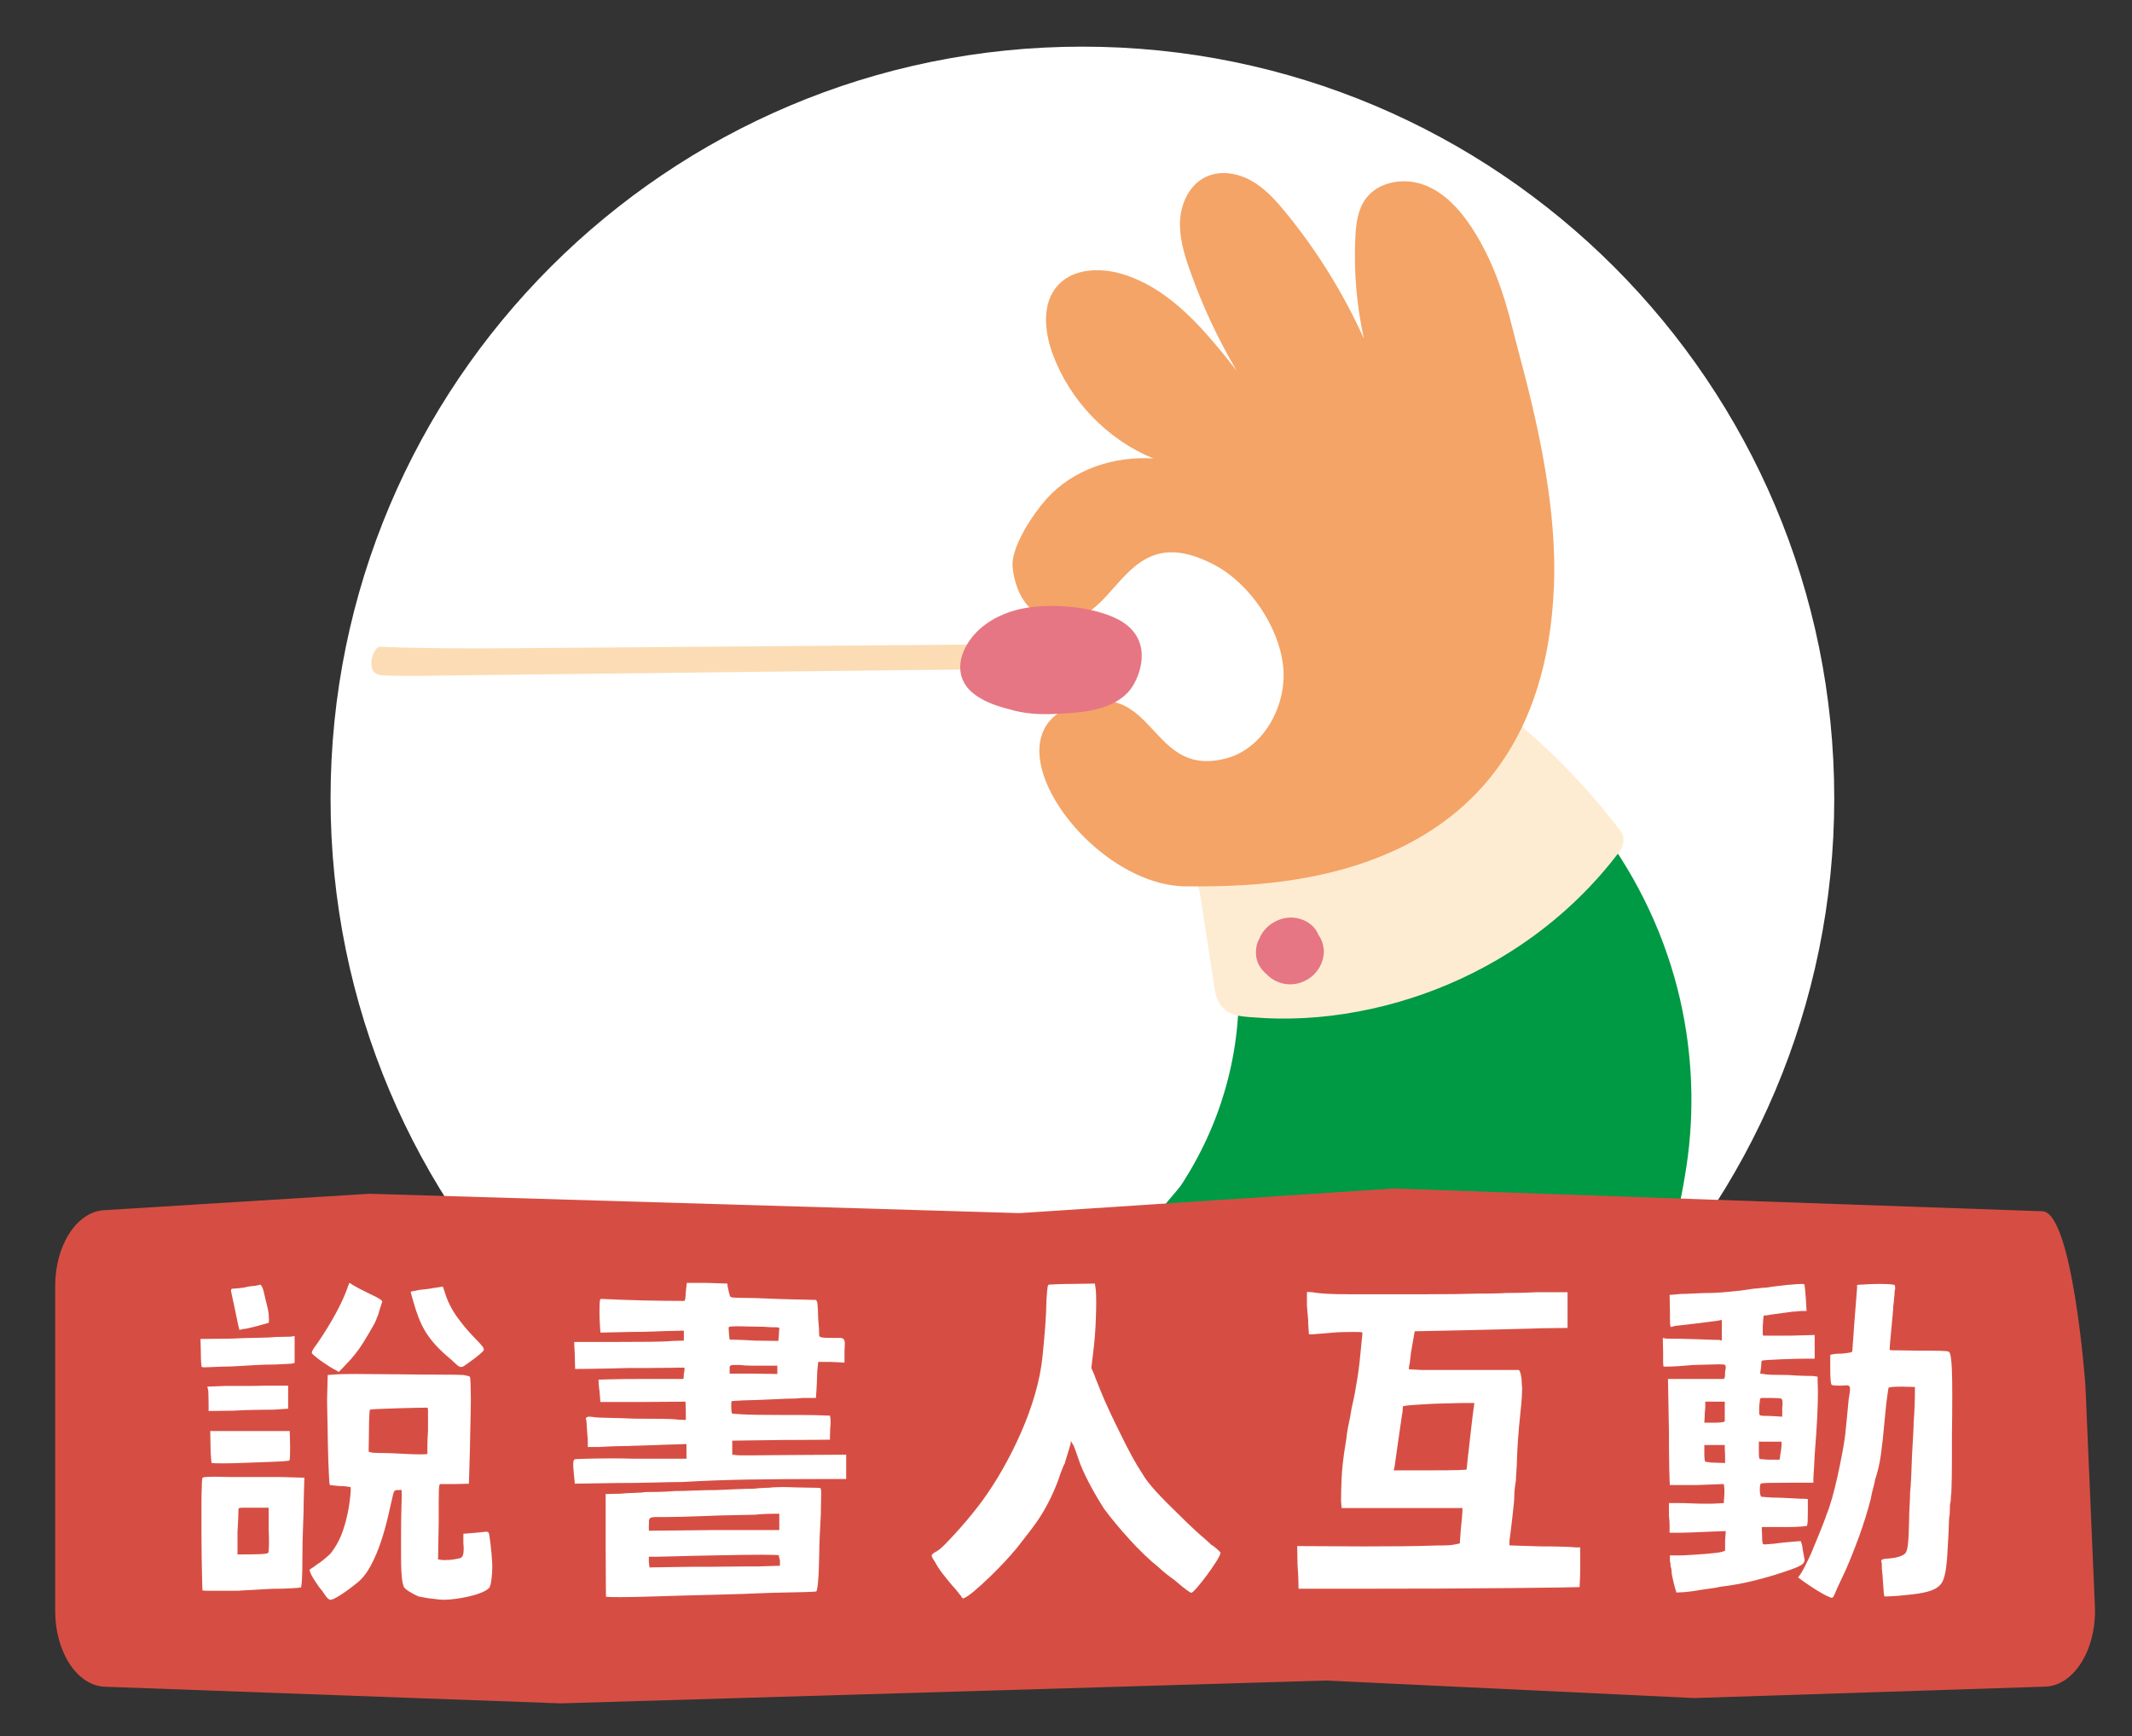 <?xml version="1.0" encoding="utf-8"?>
<!-- Generator: Adobe Illustrator 16.0.0, SVG Export Plug-In . SVG Version: 6.00 Build 0)  -->
<!DOCTYPE svg PUBLIC "-//W3C//DTD SVG 1.1//EN" "http://www.w3.org/Graphics/SVG/1.1/DTD/svg11.dtd">
<svg version="1.1" id="分離模式" xmlns="http://www.w3.org/2000/svg" xmlns:xlink="http://www.w3.org/1999/xlink" x="0px"
	 y="0px" width="275px" height="224px" viewBox="0 0 275 224" enable-background="new 0 0 275 224" xml:space="preserve">
<rect x="0" y="0" width="275" height="224" fill="#333333" stroke="none"/>
<g>
	<path fill="#FFFFFF" d="M236.594,102.996c0,53.559-43.418,96.978-96.979,96.978c-53.559,0-96.977-43.419-96.977-96.978
		c0-53.56,43.418-96.979,96.977-96.979C193.176,6.018,236.594,49.437,236.594,102.996"/>
	<path fill="#009944" d="M217.014,130.359c-1.592-7.905-4.92-15.549-9.719-22.282c-0.762-1.072-2.229-1.472-3.484-0.836
		c-12.891,6.537-26.695,11.394-41.043,14.477c-0.607,0.131-1.047,0.4-1.344,0.745c-1.01,0.313-1.861,1.189-1.781,2.2
		c0.777,9.86-1.729,19.698-7.266,28.192c-0.662,1.013-4.857,5.256-3.619,5.794c14.596,6.349,35.643,7.569,51.809,5.003
		c3.994-0.634,7.859-1.722,11.58-3.191c1.865-0.735,3.283-1.743,3.982-3.548c0.631-1.63,0.898-3.451,1.193-5.153
		C218.557,144.646,218.439,137.444,217.014,130.359"/>
	<path fill="#FEECD2" d="M209.045,107.23c-4.098-5.415-8.826-10.336-14.1-14.611c-1.344-1.09-3.029-0.318-3.506,1.21
		c-0.361,1.165-1.467,2.026-2.416,2.706c-1.305,0.934-2.703,1.753-4.102,2.538c-2.986,1.679-6.121,3.077-9.348,4.225
		c-6.596,2.345-13.51,3.536-20.508,3.583c-1.461,0.009-2.264,1.581-1.893,2.843c0.52,1.766,1.041,3.532,1.561,5.298
		c0.352,2.265,0.703,4.528,1.053,6.792c0.203,1.309,0.406,2.615,0.609,3.923c0.236,1.517,0.27,3.299,1.475,4.416
		c0.908,0.842,2.1,0.964,3.268,1.058c1.26,0.102,2.523,0.172,3.789,0.189c2.268,0.032,4.541-0.093,6.793-0.367
		c9.289-1.13,18.287-4.638,25.873-10.121c4.287-3.101,8.133-6.834,11.309-11.066C209.455,109.107,209.641,108.019,209.045,107.23"/>
	<path fill="#F4A466" d="M200.443,75.496c0.496-13.182-3.959-27.46-5.369-33.212c-1.115-4.544-2.686-9.031-5.256-12.94
		c-1.533-2.334-3.52-4.518-6.135-5.493c-2.617-0.977-5.947-0.426-7.566,1.85c-1.016,1.434-1.223,3.275-1.303,5.031
		c-0.199,4.343,0.176,8.713,1.111,12.959c-2.627-5.826-6.021-11.305-10.066-16.252c-1.297-1.586-2.697-3.148-4.488-4.145
		s-4.053-1.347-5.893-0.443c-1.988,0.977-3.1,3.24-3.254,5.451c-0.158,2.211,0.488,4.395,1.223,6.486
		c1.59,4.527,3.623,8.899,6.063,13.032c-4.029-5.125-8.443-10.522-14.672-12.443c-2.873-0.885-6.396-0.78-8.408,1.453
		c-2.072,2.304-1.725,5.904-0.658,8.814c2.211,6.035,7.043,11.059,12.988,13.504c-5.059-0.339-10.359,1.414-13.746,5.184
		c-1.736,1.932-4.658,6.254-4.396,8.837s1.594,7.141,7,6.768c6.768-0.467,7.625-13.16,19.135-7
		c4.465,2.388,8.215,7.952,8.754,12.984c0.539,5.033-2.473,10.634-7.367,11.924c-9.086,2.393-9.086-8.401-17.021-7.407
		c-16.15,2.022-1.307,23.955,11.951,23.909C161.643,114.316,198.936,115.559,200.443,75.496"/>
	<path fill="#E67683" d="M170.627,121.809c-0.098-0.375-0.264-0.762-0.484-1.082c-0.033-0.047-0.07-0.091-0.104-0.137
		c-0.064-0.161-0.125-0.324-0.215-0.469c-0.924-1.496-2.875-2.063-4.52-1.573c-1.277,0.38-2.395,1.323-2.879,2.572
		c-0.152,0.284-0.277,0.581-0.334,0.872c-0.189,0.926-0.104,1.902,0.418,2.717c0.242,0.376,0.553,0.723,0.906,1.008
		c1.045,1.11,2.705,1.537,4.16,1.106c0.75-0.222,1.504-0.649,2.033-1.232c0.676-0.746,1.057-1.599,1.145-2.604
		C170.785,122.597,170.727,122.185,170.627,121.809"/>
	<path fill="#FCDCB4" d="M130.904,83.109c-21.422,0.172-42.846,0.36-64.27,0.516c-5.887,0.043-11.777,0.048-17.648-0.186
		c-0.857-0.034-2.076,3.538,0.273,3.68c2.67,0.162,8.5,0.021,11.18-0.01c6.281-0.073,12.561-0.146,18.84-0.22
		c12.49-0.146,24.98-0.291,37.469-0.438c3.494-0.041,6.998-0.047,10.49-0.122c2.711-0.058,5.613-0.598,5.813-2.147
		C133.125,83.609,132.008,83.101,130.904,83.109"/>
	<path fill="#E67683" d="M144.035,79.817c-3.119-1.543-8.176-1.999-11.746-1.384c-3.205,0.553-6.293,2.245-7.766,5.098
		c-1.033,2.005-0.947,4.216,0.838,5.772c1.275,1.109,3.078,1.758,4.729,2.173c0.027,0.007,0.053,0.01,0.08,0.016
		c1.869,0.6,4.031,0.7,5.807,0.619c3.354-0.152,7.621-0.364,9.818-3.151C146.979,87.457,149.123,82.336,144.035,79.817"/>
	<path fill="#D64E43" d="M13.404,156.127l34.037-2.108c0.135-0.009,0.27-0.011,0.404-0.007l83.445,2.484
		c0.141,0.004,0.281,0.002,0.422-0.007l47.824-3.146c0.148-0.009,0.297-0.012,0.443-0.006l83.467,2.928
		c3.863,0.135,5.52,21.927,5.547,22.517l1.221,28.422c0.238,5.542-2.672,10.264-6.402,10.386l-45.107,1.47
		c-0.117,0.004-0.236,0.003-0.354-0.003l-47.277-2.253l-98.77,2.946l-58.789-2.148c-3.559-0.131-6.396-4.463-6.396-9.763v-41.955
		C7.119,160.648,9.891,156.345,13.404,156.127"/>
	<path fill="#FFFFFF" d="M25.863,172.737l4.018-0.043c1.172-0.058,2.295-0.094,3.371-0.108c1.074-0.013,1.834-0.049,2.281-0.106
		c0.475,0,0.9-0.008,1.275-0.021c0.377-0.015,0.621-0.021,0.734-0.021l0.459-0.087v3.485l-0.377,0.086
		c-0.139,0-0.523,0.022-1.15,0.065c-0.629,0.043-1.359,0.063-2.197,0.063c-0.865,0.03-1.828,0.079-2.889,0.151
		s-1.969,0.106-2.721,0.106c-0.754,0.029-1.291,0.052-1.613,0.066c-0.32,0.014-0.537,0.021-0.646,0.021
		c-0.225,0-0.352-0.016-0.377-0.043c-0.029,0-0.057-0.181-0.084-0.538c-0.029-0.358-0.041-0.781-0.041-1.271L25.863,172.737z
		 M25.988,197.91v-3.938c0-0.988,0.014-1.698,0.043-2.13c0-0.802,0.041-1.205,0.125-1.205c0.055-0.056,0.264-0.093,0.627-0.106
		c0.363-0.015,0.67-0.022,0.922-0.022c0.529,0,1.227,0.016,2.092,0.043h6.49l2.971,0.086l-0.084,2.971
		c0,0.889-0.027,1.985-0.082,3.291c-0.057,1.306-0.084,2.56-0.084,3.766c0,1.491-0.02,2.553-0.063,3.183
		c-0.041,0.633-0.092,0.947-0.146,0.947c-0.084,0.029-0.469,0.065-1.152,0.108s-1.527,0.063-2.531,0.063
		c-1.063,0.059-1.947,0.108-2.66,0.151c-0.711,0.043-1.123,0.063-1.234,0.063c-0.195,0.028-0.502,0.043-0.92,0.043h-3.35
		c-0.418,0-0.697-0.015-0.836-0.043c0-0.027-0.008-0.235-0.023-0.624c-0.014-0.387-0.027-0.902-0.041-1.549
		c-0.014-0.645-0.027-1.397-0.041-2.259C25.994,199.889,25.988,198.942,25.988,197.91 M29.002,178.804h2.49
		c0.99,0,1.906-0.013,2.742-0.043h2.932v2.97l-1.883,0.13c-0.531,0-1.279,0.007-2.242,0.021c-0.963,0.016-1.932,0.05-2.908,0.108
		l-3.225,0.043v-1.033c0-0.287-0.006-0.582-0.02-0.882c-0.016-0.301-0.021-0.538-0.021-0.71l-0.125-0.518L29.002,178.804z
		 M37.375,184.614l0.041,1.892c0,0.804-0.006,1.327-0.02,1.572c-0.016,0.243-0.064,0.365-0.146,0.365
		c-0.309,0.057-0.887,0.1-1.738,0.129c-0.852,0.028-1.988,0.071-3.412,0.129s-2.525,0.087-3.307,0.087s-1.283-0.015-1.508-0.044
		c0-0.028-0.02-0.25-0.063-0.666c-0.041-0.416-0.063-0.897-0.063-1.443l-0.041-2.021H37.375z M29.797,166.541
		c0-0.115,0.023-0.194,0.063-0.237c0.043-0.043,0.162-0.063,0.357-0.063c0.111,0,0.285-0.016,0.523-0.043
		c0.236-0.029,0.48-0.059,0.732-0.086c0.193-0.059,0.434-0.108,0.711-0.152c0.279-0.043,0.502-0.063,0.67-0.063
		c0.168-0.028,0.301-0.058,0.398-0.087c0.098-0.027,0.174-0.043,0.229-0.043c0.029-0.027,0.057-0.043,0.084-0.043
		c0.057,0,0.141,0.108,0.252,0.323s0.252,0.726,0.418,1.528c0.252,0.946,0.391,1.599,0.42,1.958
		c0.027,0.357,0.043,0.608,0.043,0.753c0,0.229-0.029,0.358-0.084,0.386c-0.197,0.06-0.455,0.129-0.775,0.216
		c-0.322,0.086-0.643,0.172-0.963,0.259c-0.322,0.086-0.615,0.157-0.879,0.215c-0.266,0.058-0.467,0.086-0.607,0.086l-0.502,0.13
		l-0.168-0.646c-0.029-0.143-0.084-0.416-0.168-0.817c-0.084-0.402-0.174-0.839-0.271-1.313c-0.098-0.473-0.195-0.926-0.293-1.354
		C29.889,167.014,29.824,166.713,29.797,166.541 M31.137,200.535c1.256,0,2.129-0.015,2.617-0.043
		c0.488-0.029,0.775-0.087,0.859-0.173c0.025-0.086,0.047-0.279,0.061-0.581s0.023-0.566,0.023-0.796
		c0-0.431-0.016-0.989-0.043-1.679v-2.754h-3.35c-0.307,0-0.488,0.043-0.545,0.129c0,0.029-0.006,0.323-0.02,0.883
		c-0.016,0.56-0.051,1.256-0.105,2.087v2.927H31.137z M39.928,202.513l0.293-0.215c0.111-0.056,0.23-0.135,0.355-0.236
		c0.127-0.101,0.273-0.207,0.441-0.322c0.277-0.172,0.578-0.395,0.898-0.667c0.322-0.272,0.566-0.494,0.732-0.667
		c0.727-0.917,1.285-1.986,1.676-3.205s0.654-2.433,0.795-3.637c0.084-0.659,0.125-1.134,0.125-1.421
		c0-0.172-0.014-0.271-0.041-0.301c-0.029,0-0.168-0.021-0.418-0.063c-0.252-0.043-0.572-0.065-0.963-0.065
		c-0.334-0.028-0.637-0.057-0.9-0.086c-0.266-0.028-0.398-0.057-0.398-0.086c-0.027-0.143-0.057-0.479-0.084-1.011
		s-0.057-1.155-0.084-1.872s-0.049-1.498-0.063-2.345s-0.027-1.656-0.041-2.433c-0.014-0.773-0.029-1.463-0.043-2.064
		c-0.012-0.603-0.02-1.019-0.02-1.247l0.084-3.186l0.627-0.043c0.559-0.057,1.535-0.086,2.93-0.086c1.396,0,3.238,0.016,5.527,0.043
		c2.26,0.03,4.088,0.043,5.482,0.043c1.396,0,2.359,0.016,2.889,0.043c0.363,0.059,0.607,0.108,0.732,0.151
		c0.127,0.043,0.189,0.123,0.189,0.237c0.027,0.258,0.049,0.688,0.063,1.289c0.014,0.604,0.021,1.092,0.021,1.465
		c0,0.746-0.016,1.635-0.043,2.667c-0.027,1.55-0.057,2.89-0.084,4.022c-0.027,1.134-0.055,2.06-0.082,2.776l-0.043,1.42
		l-1.758,0.043h-1.967c-0.029,0-0.057,0.058-0.084,0.172c-0.029,0.115-0.049,0.353-0.063,0.71c-0.016,0.359-0.021,0.854-0.021,1.485
		v2.495l-0.084,4.862l0.334,0.043c0.111,0.028,0.266,0.043,0.461,0.043s0.412-0.007,0.648-0.021
		c0.238-0.015,0.469-0.043,0.691-0.087c0.225-0.043,0.418-0.078,0.586-0.108c0.252-0.056,0.412-0.192,0.482-0.408
		s0.104-0.479,0.104-0.796c0-0.229-0.014-0.487-0.041-0.774v-1.204l1.592-0.129c0.611-0.059,0.982-0.093,1.107-0.109
		c0.127-0.013,0.203-0.021,0.23-0.021c0.168,0,0.279,0.043,0.336,0.13c0.055,0.113,0.131,0.573,0.229,1.377
		c0.1,0.802,0.176,1.677,0.23,2.624v0.516c0,0.489-0.035,0.997-0.104,1.528c-0.07,0.531-0.162,0.882-0.273,1.054
		c-0.307,0.316-0.844,0.595-1.611,0.839c-0.766,0.243-1.652,0.438-2.658,0.581c-0.67,0.086-1.186,0.129-1.549,0.129
		s-0.838-0.043-1.424-0.129c-0.361-0.029-0.725-0.079-1.088-0.149c-0.363-0.072-0.627-0.123-0.795-0.151
		c-0.363-0.145-0.762-0.352-1.193-0.624c-0.434-0.273-0.678-0.495-0.732-0.667c-0.084-0.229-0.146-0.495-0.188-0.796
		c-0.043-0.301-0.078-0.695-0.105-1.183s-0.041-1.104-0.041-1.852v-2.796c0-1.291,0.014-2.396,0.041-3.314
		c0.027-0.918,0.041-1.42,0.041-1.506v-0.988h-0.502c-0.223,0-0.363,0.035-0.418,0.106c-0.057,0.072-0.111,0.194-0.168,0.366
		c-0.195,0.86-0.418,1.836-0.67,2.925c-0.25,1.091-0.559,2.181-0.92,3.271c-0.363,1.091-0.797,2.107-1.299,3.056
		c-0.502,0.946-1.088,1.692-1.758,2.237c-0.252,0.2-0.537,0.424-0.857,0.667c-0.32,0.242-0.643,0.473-0.963,0.688
		c-0.322,0.215-0.607,0.395-0.857,0.538c-0.252,0.143-0.447,0.229-0.588,0.258c-0.057,0.029-0.111,0.043-0.168,0.043
		c-0.111,0-0.236-0.063-0.375-0.192c-0.141-0.129-0.393-0.468-0.754-1.013c-0.168-0.172-0.342-0.393-0.523-0.667
		c-0.182-0.271-0.355-0.537-0.523-0.796c-0.168-0.258-0.301-0.501-0.398-0.73C39.977,202.757,39.928,202.6,39.928,202.513
		 M41.059,173.124c0.838-1.233,1.584-2.453,2.24-3.657c0.654-1.205,1.15-2.28,1.486-3.227c0.166-0.488,0.264-0.732,0.293-0.732
		c0.027,0.029,0.055,0.043,0.082,0.043c0.029,0,0.057,0.016,0.084,0.043c0.111,0.086,0.279,0.194,0.504,0.322
		c0.223,0.13,0.459,0.259,0.711,0.388c0.25,0.129,0.494,0.251,0.732,0.365c0.236,0.116,0.412,0.202,0.523,0.259
		c1.061,0.488,1.59,0.818,1.59,0.989c-0.027,0.086-0.076,0.238-0.146,0.453c-0.068,0.214-0.139,0.437-0.209,0.667
		c-0.07,0.229-0.133,0.437-0.188,0.624c-0.057,0.186-0.113,0.308-0.168,0.365c0,0.114-0.098,0.358-0.293,0.73
		c-0.363,0.661-0.844,1.479-1.443,2.453c-0.602,0.977-1.361,1.938-2.283,2.883l-0.877,0.904l-0.42-0.258
		c-0.195-0.086-0.439-0.223-0.732-0.409s-0.586-0.379-0.879-0.58c-0.293-0.202-0.566-0.402-0.816-0.603
		c-0.252-0.2-0.434-0.358-0.545-0.475c-0.057-0.056-0.084-0.114-0.084-0.172c0-0.057,0.027-0.15,0.084-0.28
		C40.361,174.092,40.613,173.728,41.059,173.124 M48.049,187.411c0.279,0.028,0.727,0.043,1.34,0.043s1.41,0.028,2.387,0.086
		c0.977,0.057,1.744,0.085,2.303,0.085c0.557,0,0.906-0.014,1.047-0.043v-0.925c0-0.587,0.027-1.284,0.082-2.087v-2.538
		c0-0.2-0.012-0.324-0.041-0.366c-0.027-0.043-0.057-0.065-0.084-0.065h-0.084c-0.307,0-0.781,0.009-1.422,0.022
		c-0.643,0.014-1.467,0.036-2.471,0.063c-1.004,0.029-1.785,0.059-2.344,0.087s-0.908,0.059-1.047,0.087
		c-0.029,0.027-0.057,0.301-0.084,0.816c-0.027,0.517-0.041,1.161-0.041,1.938l-0.043,2.667L48.049,187.411z M53.346,166.562
		c0.18-0.043,0.424-0.093,0.732-0.149c0.25-0.029,0.564-0.065,0.941-0.108s0.691-0.093,0.941-0.149
		c0.279-0.029,0.523-0.065,0.734-0.108c0.209-0.043,0.34-0.063,0.396-0.063c0.027,0,0.055,0.043,0.084,0.129
		c0.027,0.086,0.098,0.301,0.209,0.645c0.336,1.09,0.844,2.116,1.527,3.077s1.416,1.843,2.199,2.646
		c0.67,0.688,1.053,1.104,1.15,1.248c0.098,0.144,0.146,0.258,0.146,0.344c0,0.057-0.014,0.115-0.041,0.172
		c-0.225,0.258-0.594,0.581-1.109,0.968s-0.984,0.726-1.402,1.011c-0.141,0.086-0.266,0.131-0.377,0.131
		c-0.084,0-0.182-0.028-0.293-0.088c-0.111-0.057-0.393-0.301-0.838-0.73c-0.727-0.604-1.34-1.161-1.842-1.678
		c-0.502-0.518-0.941-1.048-1.318-1.593s-0.705-1.14-0.984-1.786c-0.279-0.645-0.545-1.397-0.795-2.259
		c-0.279-0.918-0.418-1.434-0.418-1.55v-0.043C53.045,166.626,53.164,166.605,53.346,166.562"/>
	<path fill="#FFFFFF" d="M74.396,188.229c0.084,0,0.328-0.007,0.732-0.022c0.404-0.015,0.928-0.027,1.57-0.043
		c0.643-0.015,1.389-0.021,2.24-0.021s1.764,0.014,2.742,0.043h6.865v-1.895l-2.512,0.086c-0.361,0-0.754,0.016-1.172,0.044
		l-2.639,0.086c-0.418,0-0.809,0.015-1.172,0.043c-0.697,0-1.416,0.015-2.154,0.043c-0.74,0.028-1.32,0.058-1.738,0.086h-1.34
		v-0.946c-0.084-0.947-0.133-1.614-0.145-2.001c-0.016-0.387-0.051-0.61-0.105-0.667v-0.086c0-0.057,0.027-0.086,0.082-0.086
		c0.027-0.086,0.168-0.129,0.42-0.129c0.111,0,0.264,0.014,0.461,0.043c0.25,0.057,0.871,0.093,1.861,0.106
		c0.992,0.016,2.158,0.052,3.496,0.108c1.285,0,2.463,0.007,3.537,0.021c1.074,0.016,1.752,0.052,2.031,0.107l1.006,0.043v-1.204
		l-0.043-1.162l-5.484,0.043h-5.484l-0.125-1.42c-0.057-0.372-0.092-0.702-0.105-0.989c-0.014-0.286-0.021-0.443-0.021-0.474
		c0.057,0,0.602-0.014,1.633-0.043c1.033-0.028,2.346-0.043,3.936-0.043h5.4l0.041-0.688c0.057-0.229,0.084-0.408,0.084-0.537
		v-0.236h-0.605c-0.377,0-0.881,0.006-1.508,0.021c-0.629,0.016-1.361,0.022-2.197,0.022h-2.723
		c-2.008,0.057-3.662,0.092-4.959,0.107c-1.299,0.015-2.002,0.021-2.115,0.021c0-0.028-0.006-0.208-0.02-0.538
		c-0.016-0.329-0.021-0.723-0.021-1.183l-0.084-1.765h5.484c1.59,0,3.049-0.007,4.375-0.021c1.324-0.015,2.238-0.05,2.74-0.108
		l1.549-0.043v-1.291l-1.506,0.043c-0.445,0-1.172,0.022-2.178,0.065c-1.004,0.043-2.051,0.063-3.139,0.063l-3.936,0.086
		l-0.041-0.474c0-0.114-0.016-0.379-0.043-0.795s-0.041-0.853-0.041-1.313c0-0.773,0.014-1.262,0.041-1.463
		c0.027-0.199,0.084-0.301,0.168-0.301c3.572,0.172,7.131,0.258,10.674,0.258h0.043c0.111,0,0.182-0.387,0.211-1.162l0.125-1.16
		h2.594l2.639,0.086l0.041,0.388c0.139,0.687,0.236,1.096,0.293,1.225c0.055,0.13,0.236,0.194,0.545,0.194
		c0.223,0.029,0.703,0.043,1.443,0.043s1.738,0.029,2.994,0.086c1.256,0.059,2.379,0.093,3.371,0.108
		c0.988,0.014,1.861,0.036,2.615,0.063h0.041c0.139,0,0.23,0.145,0.271,0.432c0.043,0.287,0.078,0.988,0.105,2.107
		c0.055,0.517,0.092,0.968,0.105,1.356c0.014,0.386,0.02,0.624,0.02,0.71c0,0.114,0.119,0.192,0.355,0.236
		c0.238,0.043,0.734,0.064,1.488,0.064h0.877c0.195,0,0.342,0.057,0.439,0.171c0.1,0.116,0.146,0.295,0.146,0.538
		c0,0.245-0.014,0.611-0.041,1.098v1.377l-1.674-0.086h-1.717l-0.125,1.247c-0.029,1.063-0.064,1.888-0.105,2.476
		s-0.063,0.896-0.063,0.925h-1.717c-0.502,0.058-1.012,0.086-1.527,0.086c-0.518,0-0.941,0.015-1.277,0.044
		c-0.586,0.028-1.59,0.071-3.014,0.128c-1.424,0.029-2.471,0.072-3.141,0.129H94.49c-0.082,0-0.131,0.036-0.146,0.108
		c-0.014,0.072-0.02,0.279-0.02,0.624c0,0.201,0.006,0.381,0.02,0.538c0.016,0.158,0.049,0.278,0.105,0.364
		c0.336,0.029,0.738,0.059,1.215,0.087c0.473,0.028,1.129,0.051,1.969,0.063c0.836,0.016,1.883,0.023,3.139,0.023h2.469
		c0.754,0,1.408,0.007,1.967,0.021c0.559,0.015,1.174,0.037,1.844,0.065c0.027,0.086,0.047,0.215,0.063,0.387
		c0.014,0.171,0.021,0.315,0.021,0.43c0,0.201-0.016,0.446-0.043,0.732c-0.027,0.43-0.041,0.773-0.041,1.032v0.517
		c-0.084,0-0.721,0.007-1.906,0.021c-1.186,0.016-2.658,0.021-4.416,0.021l-6.279,0.086v1.808l0.418,0.044
		c0.084,0.028,0.328,0.043,0.732,0.043h1.592c0.656,0,1.408-0.008,2.26-0.022c0.852-0.013,1.779-0.021,2.785-0.021l6.906-0.044
		v3.142h-3.641c-2.959,0-5.883,0.021-8.771,0.064c-2.887,0.043-5.813,0.15-8.77,0.322c-0.865,0-2.066,0.022-3.6,0.065
		c-1.535,0.043-3.113,0.063-4.73,0.063l-5.484,0.086l-0.125-1.247c-0.057-0.545-0.084-0.961-0.084-1.248
		c0-0.143,0.014-0.294,0.041-0.451C74.008,188.308,74.146,188.229,74.396,188.229 M78.123,192.745l1.885-0.043
		c0.586-0.056,1.191-0.093,1.82-0.106c0.627-0.015,1.123-0.05,1.486-0.108c0.418,0,0.977-0.006,1.674-0.021
		c0.697-0.016,1.381-0.051,2.051-0.108c0.67,0,1.494-0.021,2.471-0.064s1.91-0.063,2.805-0.063c0.838-0.029,1.717-0.066,2.637-0.109
		c0.922-0.043,1.676-0.063,2.262-0.063c0.529-0.058,0.982-0.093,1.359-0.108c0.377-0.013,0.594-0.021,0.648-0.021
		c0.195-0.029,0.475-0.051,0.838-0.065c0.363-0.013,0.656-0.021,0.879-0.021c0.447,0,0.99,0.015,1.633,0.043
		c0.949,0.028,1.689,0.043,2.219,0.043s0.865,0.014,1.006,0.043c0.082,0,0.125,0.229,0.125,0.688c0,0.459-0.016,1.35-0.043,2.668
		c-0.055,0.918-0.104,1.872-0.146,2.862c-0.041,0.99-0.063,1.771-0.063,2.345c-0.027,1.549-0.076,2.711-0.146,3.486
		c-0.07,0.773-0.146,1.204-0.23,1.29c-0.084,0.028-0.654,0.057-1.715,0.087c-1.063,0.028-2.387,0.056-3.979,0.085
		c-2.594,0.115-5.143,0.201-7.639,0.258c-2.498,0.059-5.045,0.129-7.641,0.215c-1.842,0.059-3.266,0.087-4.27,0.087
		s-1.633-0.016-1.885-0.044c0-0.027-0.006-0.666-0.02-1.914c-0.016-1.247-0.021-2.833-0.021-4.755V192.745z M83.691,196.833v0.646
		l8.414-0.086h8.414v-2.109h-0.545c-0.223,0-0.572,0.008-1.047,0.022c-0.475,0.014-0.99,0.051-1.549,0.106
		c-0.977,0.029-2.002,0.052-3.076,0.065s-2.211,0.05-3.412,0.106c-2.371,0.088-4.117,0.131-5.232,0.131h-1.15
		c-0.266,0-0.461,0.035-0.586,0.106c-0.127,0.072-0.197,0.18-0.211,0.323S83.691,196.519,83.691,196.833 M83.691,201.481l0.084,0.73
		l5.693-0.086h2.49c0.822,0,1.611-0.007,2.365-0.021c0.754-0.015,1.438-0.022,2.051-0.022h1.508l2.721-0.086v-0.688
		c-0.057-0.23-0.098-0.388-0.127-0.475v-0.172c-0.055-0.057-0.795-0.086-2.217-0.086c-1.424,0-3.447,0.029-6.07,0.086
		c-1.814,0.028-3.42,0.065-4.814,0.108c-1.396,0.043-2.289,0.063-2.68,0.063h-1.004V201.481z M94.115,172.822
		c0.055,0,0.383,0.008,0.982,0.022s1.346,0.051,2.24,0.107l3.057,0.043l0.082-0.903c0-0.2,0.008-0.358,0.021-0.474
		c0.014-0.113,0.021-0.186,0.021-0.216c0-0.086-0.014-0.128-0.043-0.128c-0.139-0.029-0.285-0.043-0.439-0.043h-0.48
		c-0.307-0.029-0.648-0.05-1.025-0.065c-0.377-0.014-0.803-0.021-1.277-0.021c-0.92-0.029-1.617-0.043-2.094-0.043
		c-0.25,0-0.508,0.006-0.773,0.021c-0.266,0.016-0.398,0.065-0.398,0.151v0.214c0,0.116,0.014,0.331,0.043,0.646
		C94.059,172.45,94.086,172.681,94.115,172.822 M94.115,177.212h3.098l3.055,0.044v-1.076h-3.391c-0.586,0-1.047-0.029-1.381-0.086
		h-0.838c-0.223,0-0.363,0.028-0.418,0.086c-0.084,0.028-0.125,0.086-0.125,0.173V177.212z"/>
	<path fill="#FFFFFF" d="M120.799,200.146c0.277-0.144,0.689-0.494,1.234-1.055c0.545-0.558,1.117-1.175,1.717-1.849
		s1.164-1.341,1.695-2.001c0.529-0.659,0.92-1.162,1.172-1.506c0.949-1.291,1.855-2.696,2.721-4.218
		c0.865-1.52,1.654-3.091,2.365-4.712c0.711-1.62,1.313-3.27,1.801-4.947c0.488-1.68,0.816-3.335,0.982-4.972
		c0.141-1.433,0.252-2.694,0.336-3.786c0.084-1.09,0.139-2.279,0.168-3.57c0.055-0.832,0.104-1.341,0.146-1.528
		c0.041-0.186,0.104-0.28,0.188-0.28s0.418-0.013,1.004-0.043c0.588-0.027,1.27-0.043,2.053-0.043l2.846-0.043l0.125,0.904
		c0.029,0.402,0.043,0.904,0.043,1.505c0,0.575-0.014,1.263-0.043,2.066c-0.027,0.804-0.068,1.557-0.125,2.26
		s-0.125,1.383-0.209,2.044l-0.252,2.108l0.377,0.859c0.084,0.258,0.217,0.604,0.398,1.033s0.342,0.833,0.482,1.205
		c0.277,0.688,0.627,1.483,1.047,2.388c0.418,0.904,0.904,1.914,1.463,3.034c1.09,2.237,2.01,3.916,2.764,5.034
		c0.223,0.401,0.488,0.797,0.795,1.183c0.309,0.388,0.643,0.783,1.006,1.185c0.361,0.4,0.871,0.933,1.527,1.592
		c0.656,0.66,1.457,1.449,2.406,2.367c0.42,0.4,0.838,0.796,1.256,1.182c0.42,0.388,0.754,0.682,1.006,0.883
		c0.25,0.23,0.461,0.416,0.627,0.56c0.168,0.144,0.266,0.243,0.293,0.302c0.057,0,0.148,0.049,0.273,0.149
		c0.125,0.102,0.258,0.208,0.396,0.322c0.141,0.116,0.266,0.231,0.377,0.345c0.111,0.115,0.168,0.188,0.168,0.216
		c0,0.173-0.174,0.537-0.523,1.098c-0.35,0.559-0.746,1.14-1.193,1.742c-0.447,0.602-0.873,1.14-1.277,1.613
		s-0.662,0.711-0.773,0.711c-0.057,0-0.238-0.107-0.545-0.323c-0.307-0.215-0.865-0.667-1.674-1.356
		c-0.25-0.172-0.551-0.393-0.9-0.667c-0.348-0.271-0.691-0.564-1.025-0.882c-0.613-0.487-1.25-1.046-1.904-1.677
		c-0.656-0.631-1.291-1.285-1.904-1.958c-0.615-0.674-1.209-1.356-1.779-2.044c-0.572-0.689-1.082-1.334-1.527-1.938
		c-0.699-1.09-1.355-2.222-1.969-3.398s-1.061-2.195-1.34-3.056c-0.084-0.259-0.182-0.538-0.293-0.84
		c-0.111-0.301-0.209-0.564-0.293-0.796l-0.377-0.645l-0.041,0.388c-0.141,0.488-0.293,0.997-0.461,1.527s-0.266,0.867-0.293,1.012
		c-0.029,0-0.092,0.114-0.189,0.343c-0.098,0.231-0.201,0.495-0.313,0.796c-0.113,0.302-0.211,0.581-0.293,0.839
		c-0.084,0.26-0.141,0.417-0.168,0.475c-0.279,0.718-0.559,1.362-0.838,1.936c-0.279,0.574-0.572,1.126-0.879,1.657
		s-0.648,1.061-1.025,1.592c-0.377,0.532-0.803,1.098-1.277,1.7c-0.279,0.344-0.559,0.703-0.836,1.076
		c-0.279,0.373-0.504,0.645-0.67,0.816c-0.252,0.315-0.67,0.789-1.256,1.42c-0.586,0.632-1.229,1.284-1.926,1.958
		c-0.699,0.675-1.361,1.276-1.988,1.808c-0.629,0.531-1.109,0.853-1.443,0.968c-0.029,0-0.078-0.036-0.148-0.107
		s-0.119-0.15-0.146-0.236c-0.084-0.086-0.223-0.258-0.418-0.517s-0.42-0.517-0.67-0.774c-0.529-0.63-0.977-1.184-1.34-1.657
		c-0.361-0.473-0.67-0.953-0.922-1.441c-0.279-0.4-0.418-0.674-0.418-0.816C120.197,200.52,120.406,200.348,120.799,200.146"/>
	<path fill="#FFFFFF" d="M167.324,199.459l8.623,0.043c1.926,0,3.564-0.007,4.918-0.022c1.354-0.014,2.436-0.034,3.244-0.063
		c0.811-0.029,1.508-0.043,2.094-0.043s1.074-0.043,1.465-0.129l0.629-0.129l0.127-1.809c0.055-0.545,0.104-1.032,0.145-1.463
		c0.043-0.43,0.064-0.716,0.064-0.859v-0.432h-15.574l-0.084-0.902c0-0.432,0.006-0.919,0.021-1.465
		c0.014-0.544,0.035-1.09,0.063-1.635c0.029-0.545,0.07-1.082,0.125-1.613c0.057-0.529,0.113-0.981,0.168-1.354
		c0.055-0.402,0.125-0.846,0.209-1.334s0.141-0.904,0.168-1.248c0.055-0.402,0.146-0.889,0.271-1.463
		c0.127-0.574,0.23-1.148,0.314-1.723c0.111-0.516,0.223-1.031,0.334-1.549c0.111-0.516,0.182-0.902,0.211-1.16
		c0.223-1.178,0.398-2.353,0.523-3.529c0.125-1.176,0.242-2.366,0.355-3.572c0-0.085-0.07-0.135-0.209-0.15
		c-0.141-0.014-0.504-0.021-1.09-0.021c-0.334,0-0.789,0.007-1.359,0.021c-0.572,0.016-1.109,0.052-1.611,0.108
		c-0.477,0.029-0.922,0.064-1.34,0.107c-0.42,0.043-0.686,0.063-0.797,0.063h-0.502l-0.084-1.334c0-0.4-0.02-0.781-0.063-1.139
		c-0.041-0.359-0.063-0.61-0.063-0.753c0-0.086-0.008-0.165-0.021-0.237s-0.02-0.136-0.02-0.194v-1.807l0.752,0.043
		c0.42,0.086,1.012,0.151,1.779,0.194c0.77,0.043,1.738,0.063,2.91,0.063h9.879c1.34,0,2.588-0.007,3.748-0.021
		c1.156-0.016,2.168-0.036,3.033-0.065h1.174l1.842-0.043c0.084-0.028,0.543-0.043,1.381-0.043s1.844-0.028,3.014-0.086h4.104v4.604
		l-3.602,0.043c-0.529,0.028-1.178,0.051-1.945,0.063c-0.768,0.017-1.592,0.038-2.471,0.065c-0.877,0.028-1.779,0.051-2.699,0.064
		c-0.922,0.016-1.828,0.036-2.721,0.065l-6.279,0.129l-0.336,1.936c-0.111,0.574-0.188,1.098-0.23,1.571
		c-0.041,0.473-0.09,0.768-0.146,0.881l-0.041,0.518l1.633,0.086h12.559c0.111,0.114,0.201,0.345,0.271,0.688
		c0.07,0.346,0.105,0.732,0.105,1.162c0.027,0.202,0.041,0.43,0.041,0.689c0,0.229-0.014,0.573-0.041,1.031
		c-0.029,0.459-0.1,1.221-0.211,2.281c-0.111,1.033-0.201,2.044-0.271,3.034c-0.07,0.989-0.119,1.9-0.146,2.731
		c0,0.432-0.021,0.891-0.063,1.378s-0.063,0.902-0.063,1.247c-0.141,0.804-0.209,1.448-0.209,1.938c0,0.287-0.021,0.644-0.064,1.075
		c-0.041,0.43-0.09,0.882-0.146,1.354c-0.055,0.475-0.111,0.954-0.166,1.442c-0.057,0.488-0.111,0.947-0.168,1.377
		c-0.057,0.287-0.084,0.552-0.084,0.795v0.41c0.057,0,0.461,0.014,1.215,0.043c0.752,0.029,1.688,0.057,2.805,0.086
		c1.172,0,2.17,0.014,2.994,0.043c0.822,0.029,1.332,0.057,1.527,0.085h0.586v2.54c0,0.688-0.016,1.284-0.043,1.786
		s-0.041,0.767-0.041,0.796c-0.279,0.028-3.225,0.071-8.834,0.128c-2.846,0.029-5.979,0.051-9.398,0.065
		c-3.418,0.015-7.221,0.021-11.406,0.021h-6.615v-0.257c0-0.086-0.006-0.402-0.02-0.948c-0.016-0.544-0.049-1.161-0.105-1.849
		L167.324,199.459z M184.486,189.69c3.125,0,4.689-0.043,4.689-0.129c0.027-0.259,0.078-0.73,0.146-1.42
		c0.068-0.688,0.174-1.605,0.314-2.754c0.25-2.237,0.418-3.615,0.502-4.131l0.041-0.258h-1.506c-0.895,0.029-1.752,0.05-2.574,0.063
		c-0.824,0.017-1.641,0.052-2.449,0.108c-1.619,0.086-2.512,0.172-2.68,0.258c-0.027,0.145-0.043,0.301-0.043,0.475
		c0,0.172-0.027,0.373-0.082,0.602c-0.057,0.402-0.133,0.925-0.23,1.571c-0.098,0.645-0.217,1.469-0.355,2.473
		c-0.113,0.718-0.203,1.356-0.273,1.915c-0.07,0.561-0.119,0.882-0.145,0.968l-0.084,0.259H184.486z"/>
	<path fill="#FFFFFF" d="M214.479,172.608l0.418,0.085c0.613,0,1.264,0.008,1.947,0.022s1.416,0.035,2.197,0.063
		c0.781,0.03,1.395,0.051,1.842,0.065s0.738,0.021,0.879,0.021l0.334,0.087v-2.668l-0.711,0.129c-1.758,0.23-3.035,0.388-3.83,0.475
		c-0.795,0.086-1.305,0.143-1.527,0.172c-0.252,0.086-0.42,0.129-0.504,0.129c-0.025,0-0.041-0.014-0.041-0.043
		c-0.027-0.086-0.049-0.23-0.063-0.431c-0.016-0.2-0.021-0.415-0.021-0.646v-0.989l-0.041-2.021l1.506-0.129
		c0.42,0,1.006-0.022,1.76-0.065c0.752-0.043,1.506-0.063,2.26-0.063c0.725-0.028,1.43-0.079,2.113-0.151s1.193-0.122,1.529-0.151
		c0.334-0.056,0.67-0.106,1.004-0.149c0.336-0.043,0.586-0.079,0.754-0.108c0.168,0,0.41-0.021,0.732-0.063
		c0.32-0.043,0.607-0.065,0.857-0.065c0.279-0.057,0.664-0.114,1.152-0.172c0.488-0.057,0.982-0.115,1.486-0.172
		c0.557-0.057,0.99-0.093,1.297-0.108c0.307-0.013,0.529-0.021,0.67-0.021s0.225,0.021,0.252,0.063s0.041,0.108,0.041,0.194
		c0.027,0.144,0.057,0.373,0.084,0.688c0.027,0.317,0.057,0.676,0.084,1.076l0.084,1.463h-0.504c-0.166,0-0.369,0.016-0.605,0.043
		c-0.238,0.029-0.455,0.043-0.65,0.043c-0.223,0.029-0.543,0.072-0.963,0.13c-0.418,0.059-0.85,0.114-1.297,0.173
		c-0.225,0.027-0.418,0.057-0.586,0.086c-0.168,0.027-0.32,0.057-0.461,0.086c-0.223,0-0.377,0.014-0.459,0.043
		c-0.029,0.086-0.043,0.215-0.043,0.386c-0.027,0.116-0.041,0.252-0.041,0.41s-0.016,0.323-0.041,0.495v1.032
		c0,0.173,0.041,0.259,0.125,0.259h3.391l3.18-0.086v3.054h-1.129c-0.391,0-0.852,0.008-1.383,0.022
		c-0.529,0.015-1.158,0.035-1.883,0.063c-0.727,0.03-1.283,0.058-1.674,0.086c-0.393,0.03-0.643,0.059-0.754,0.086
		c-0.029,0.06-0.049,0.195-0.063,0.409c-0.016,0.215-0.021,0.352-0.021,0.41l-0.125,0.86l0.502,0.043
		c0.168,0.058,0.543,0.094,1.131,0.106c0.586,0.016,1.242,0.022,1.967,0.022c0.754,0.058,1.43,0.094,2.029,0.106
		c0.602,0.016,0.984,0.022,1.152,0.022l0.627,0.086v0.559c0.027,0.459,0.043,0.977,0.043,1.549c0,0.719-0.029,1.707-0.084,2.971
		c-0.057,1.263-0.168,2.939-0.336,5.034c-0.027,0.688-0.055,1.232-0.082,1.635c-0.029,0.401-0.051,0.725-0.064,0.969
		c-0.012,0.244-0.02,0.408-0.02,0.494v0.473h-3.35c-0.92,0-1.717,0.008-2.387,0.022c-0.668,0.014-1.018,0.051-1.045,0.106
		c-0.084,0.086-0.125,0.346-0.125,0.775s0.055,0.731,0.166,0.904c0.055,0,0.299,0.021,0.732,0.063s1.012,0.065,1.738,0.065
		l2.553,0.129h0.377l0.627,0.043v1.678c0,0.43-0.006,0.818-0.02,1.162c-0.016,0.344-0.049,0.545-0.105,0.602
		c0,0.029-0.23,0.065-0.691,0.108c-0.459,0.042-1.207,0.064-2.238,0.064h-2.889l0.043,1.118c0,0.633,0.041,0.99,0.125,1.076
		c0,0.029,0.055,0.043,0.166,0.043c0.084,0,0.217-0.007,0.398-0.021c0.182-0.016,0.453-0.036,0.816-0.065
		c0.391-0.057,0.801-0.107,1.234-0.15s0.816-0.078,1.152-0.107l1.088-0.086l0.125,0.344c0.057,0.145,0.1,0.373,0.125,0.689
		l0.127,0.688c0.057,0.316,0.098,0.545,0.125,0.689c0,0.258-0.125,0.472-0.377,0.645c-0.25,0.172-0.74,0.388-1.465,0.646
		c-1.451,0.516-2.945,0.969-4.479,1.354c-1.535,0.389-3.057,0.667-4.564,0.84c-0.195,0.059-0.502,0.114-0.92,0.173
		c-0.42,0.058-0.824,0.113-1.215,0.172c-1.172,0.2-1.988,0.314-2.449,0.345c-0.459,0.028-0.76,0.043-0.898,0.043h-0.168
		c-0.029-0.086-0.076-0.245-0.146-0.474c-0.07-0.23-0.139-0.487-0.209-0.775c-0.07-0.286-0.133-0.573-0.189-0.86
		s-0.084-0.516-0.084-0.688c0-0.173-0.014-0.273-0.041-0.302c0-0.058-0.016-0.101-0.043-0.129c-0.025-0.059-0.041-0.157-0.041-0.302
		c0-0.143-0.027-0.33-0.084-0.559v-0.689h1.592c0.473-0.027,0.969-0.057,1.484-0.086c0.518-0.027,1.02-0.063,1.508-0.107
		c0.488-0.043,0.928-0.086,1.318-0.129s0.67-0.094,0.838-0.15l0.377-0.129v-1.291l0.084-1.248l-2.262,0.085
		c-0.643,0.03-1.313,0.059-2.008,0.086c-0.699,0.03-1.229,0.044-1.592,0.044h-1.381v-0.947c0-0.372-0.027-0.787-0.084-1.248v-1.635
		h1.34c0.418,0,0.955,0.016,1.611,0.043c0.654,0.03,1.291,0.043,1.904,0.043c0.586,0,1.088-0.013,1.508-0.043
		c0.418-0.027,0.654-0.043,0.711-0.043c0-0.057,0.006-0.172,0.021-0.344c0.014-0.172,0.027-0.366,0.043-0.581
		c0.012-0.215,0.02-0.437,0.02-0.667c0-0.229-0.014-0.401-0.041-0.516l-0.043-0.346l-3.475,0.13h-3.475
		c-0.027-0.087-0.057-0.774-0.084-2.064c-0.027-1.291-0.041-2.898-0.041-4.82l-0.125-6.799h7.074c0.111,0,0.189-0.049,0.23-0.15
		c0.043-0.1,0.063-0.365,0.063-0.797c0.055-0.228,0.084-0.415,0.084-0.558c0-0.23-0.07-0.345-0.209-0.345
		c-0.057-0.028-0.252-0.043-0.588-0.043c-0.166,0-0.494,0.008-0.982,0.021c-0.488,0.016-1.291,0.037-2.406,0.065
		c-0.615,0.057-1.244,0.106-1.885,0.149c-0.643,0.043-1.283,0.065-1.926,0.065c-0.057-0.058-0.084-0.258-0.084-0.603v-1.291
		L214.479,172.608z M219.836,183.537h1.299c0.893,0,1.338-0.07,1.338-0.215v-2.496h-2.512v0.561c0,0.172-0.014,0.381-0.041,0.624
		c-0.027,0.244-0.041,0.494-0.041,0.753L219.836,183.537z M219.836,186.421v1.032c0,0.66,0.043,1.032,0.125,1.118
		c0.027,0,0.168,0.022,0.42,0.065c0.25,0.043,0.543,0.063,0.879,0.063l1.256,0.043v-0.773c0-0.2-0.008-0.423-0.02-0.667
		c-0.016-0.243-0.023-0.408-0.023-0.494v-0.388H219.836z M226.869,185.989v1.077c0,0.43,0.006,0.724,0.021,0.881
		c0.014,0.159,0.063,0.252,0.146,0.281c0.055,0,0.209,0.014,0.461,0.043c0.25,0.028,0.543,0.043,0.879,0.043h1.172l0.125-0.904
		c0.055-0.259,0.09-0.495,0.105-0.71c0.014-0.216,0.02-0.366,0.02-0.452v-0.259H226.869z M226.996,182.549
		c0,0.058,0.145,0.093,0.438,0.106c0.293,0.016,0.621,0.022,0.984,0.022l1.465,0.086v-1.162c0.029-0.201,0.043-0.387,0.043-0.561
		c0-0.372-0.057-0.572-0.168-0.602c-0.084-0.028-0.244-0.049-0.482-0.065c-0.236-0.014-0.48-0.021-0.732-0.021h-1.297
		c-0.141,0-0.217,0.063-0.23,0.194c-0.014,0.129-0.049,0.437-0.104,0.925v0.753C226.912,182.44,226.938,182.549,226.996,182.549
		 M231.934,203.503l0.336-0.474c0.334-0.516,0.795-1.42,1.381-2.711c0.057-0.142,0.182-0.451,0.377-0.924
		c0.195-0.474,0.404-0.983,0.629-1.528c0.223-0.545,0.424-1.054,0.605-1.527s0.287-0.768,0.316-0.883
		c0.25-0.602,0.502-1.348,0.752-2.236c0.25-0.89,0.48-1.815,0.691-2.776c0.209-0.961,0.404-1.915,0.586-2.861
		s0.313-1.765,0.396-2.452c0.057-0.458,0.119-1.075,0.189-1.851c0.068-0.774,0.16-1.721,0.271-2.84
		c0.084-0.458,0.133-0.767,0.146-0.925c0.014-0.157,0.021-0.266,0.021-0.322c0-0.144-0.029-0.259-0.084-0.345
		s-0.176-0.129-0.355-0.129c-0.182,0-0.439,0.015-0.775,0.043c-0.475,0-0.795-0.015-0.963-0.043c-0.166-0.028-0.25-0.086-0.25-0.172
		c-0.084-0.315-0.125-0.962-0.125-1.938v-1.205v-0.602c0.055-0.028,0.193-0.065,0.418-0.108c0.223-0.043,0.57-0.063,1.045-0.063
		c0.588-0.058,0.963-0.107,1.131-0.15s0.252-0.108,0.252-0.194c0.027-0.287,0.063-0.76,0.104-1.421
		c0.043-0.659,0.105-1.534,0.189-2.624c0.084-1.061,0.152-1.942,0.209-2.646c0.055-0.703,0.098-1.228,0.125-1.57
		c-0.027-0.058-0.041-0.101-0.041-0.13c0-0.057,0.035-0.1,0.104-0.129c0.07-0.029,0.258-0.043,0.566-0.043
		c0.334-0.029,0.703-0.05,1.109-0.065c0.404-0.013,0.795-0.021,1.172-0.021s0.719,0.008,1.025,0.021
		c0.307,0.016,0.516,0.036,0.629,0.065c0.168,0,0.264,0.029,0.293,0.086c0.027,0.057,0.041,0.216,0.041,0.473
		c-0.057,0.172-0.082,0.36-0.082,0.561c0,0.201-0.016,0.357-0.043,0.473c0,0.145-0.016,0.33-0.041,0.559
		c-0.029,0.231-0.059,0.459-0.084,0.689c0,0.258-0.016,0.503-0.043,0.73c-0.027,0.231-0.041,0.389-0.041,0.475
		c-0.113,1.205-0.203,2.18-0.273,2.925c-0.07,0.747-0.104,1.206-0.104,1.377v0.086c0.139,0.03,0.299,0.043,0.48,0.043h0.566
		c0.334,0,0.732,0.008,1.191,0.022c0.461,0.015,0.957,0.021,1.486,0.021c1.367,0,2.324,0.008,2.867,0.023
		c0.545,0.014,0.887,0.05,1.027,0.106c0.223,0.086,0.361,0.903,0.418,2.452c0.027,0.775,0.041,1.866,0.041,3.271
		s-0.014,3.127-0.041,5.163v2.904c0,0.903-0.008,1.699-0.021,2.389c-0.014,0.688-0.027,1.24-0.041,1.656s-0.035,0.666-0.063,0.754
		c0,0.113-0.008,0.278-0.021,0.493c-0.016,0.217-0.049,0.439-0.105,0.667c0,0.26-0.006,0.503-0.02,0.732
		c-0.016,0.229-0.021,0.417-0.021,0.559c-0.057,0.172-0.092,0.581-0.105,1.228c-0.014,0.645-0.049,1.397-0.104,2.259
		c-0.057,1.376-0.141,2.489-0.252,3.334c-0.111,0.847-0.277,1.471-0.502,1.873c-0.225,0.401-0.586,0.716-1.088,0.946
		c-0.504,0.229-1.145,0.4-1.926,0.516c-0.336,0.057-0.719,0.108-1.152,0.151c-0.432,0.043-0.914,0.093-1.443,0.149
		c-0.865,0.059-1.424,0.086-1.676,0.086h-0.166c-0.029-0.057-0.057-0.215-0.084-0.473c-0.029-0.258-0.057-0.63-0.084-1.119
		c-0.027-0.458-0.057-0.853-0.084-1.183c-0.027-0.329-0.057-0.609-0.084-0.839v-0.495c0-0.157-0.014-0.25-0.041-0.28
		c-0.029-0.056-0.043-0.114-0.043-0.171c0-0.086,0.057-0.158,0.168-0.215c0.111-0.059,0.418-0.102,0.922-0.13
		c0.557-0.058,0.996-0.144,1.318-0.259c0.32-0.113,0.551-0.242,0.689-0.388c0.168-0.172,0.287-0.573,0.357-1.204
		c0.068-0.631,0.117-1.635,0.146-3.012c0-0.604,0.02-1.241,0.063-1.914c0.041-0.674,0.063-1.242,0.063-1.701
		c0.055-0.486,0.105-1.183,0.146-2.087c0.041-0.903,0.076-1.829,0.105-2.774c0.055-0.89,0.104-1.735,0.146-2.539
		c0.041-0.804,0.063-1.349,0.063-1.636c0.055-0.746,0.098-1.47,0.125-2.173s0.041-1.426,0.041-2.172v-0.259l-1.631-0.043
		c-1.033,0-1.619,0.043-1.76,0.129c-0.027,0.087-0.063,0.272-0.104,0.559c-0.043,0.287-0.098,0.703-0.168,1.248
		s-0.146,1.291-0.23,2.238c-0.084,0.975-0.168,1.835-0.25,2.582c-0.084,0.746-0.168,1.427-0.252,2.044s-0.189,1.183-0.314,1.699
		c-0.125,0.516-0.271,1.033-0.439,1.55c-0.027,0.229-0.104,0.566-0.23,1.01c-0.125,0.446-0.23,0.911-0.314,1.399
		c-0.195,0.773-0.426,1.586-0.689,2.431c-0.266,0.846-0.543,1.671-0.836,2.474c-0.295,0.805-0.588,1.571-0.881,2.304
		c-0.293,0.73-0.564,1.384-0.816,1.957c-0.195,0.43-0.398,0.86-0.607,1.291c-0.209,0.43-0.383,0.803-0.523,1.119
		c-0.25,0.631-0.412,0.988-0.48,1.074c-0.07,0.087-0.146,0.13-0.23,0.13c-0.082,0-0.195-0.043-0.334-0.13
		c-0.168-0.057-0.385-0.156-0.65-0.301c-0.264-0.143-0.551-0.308-0.857-0.495c-0.307-0.186-0.607-0.38-0.9-0.58
		s-0.564-0.388-0.816-0.559L231.934,203.503z"/>
</g>
</svg>
